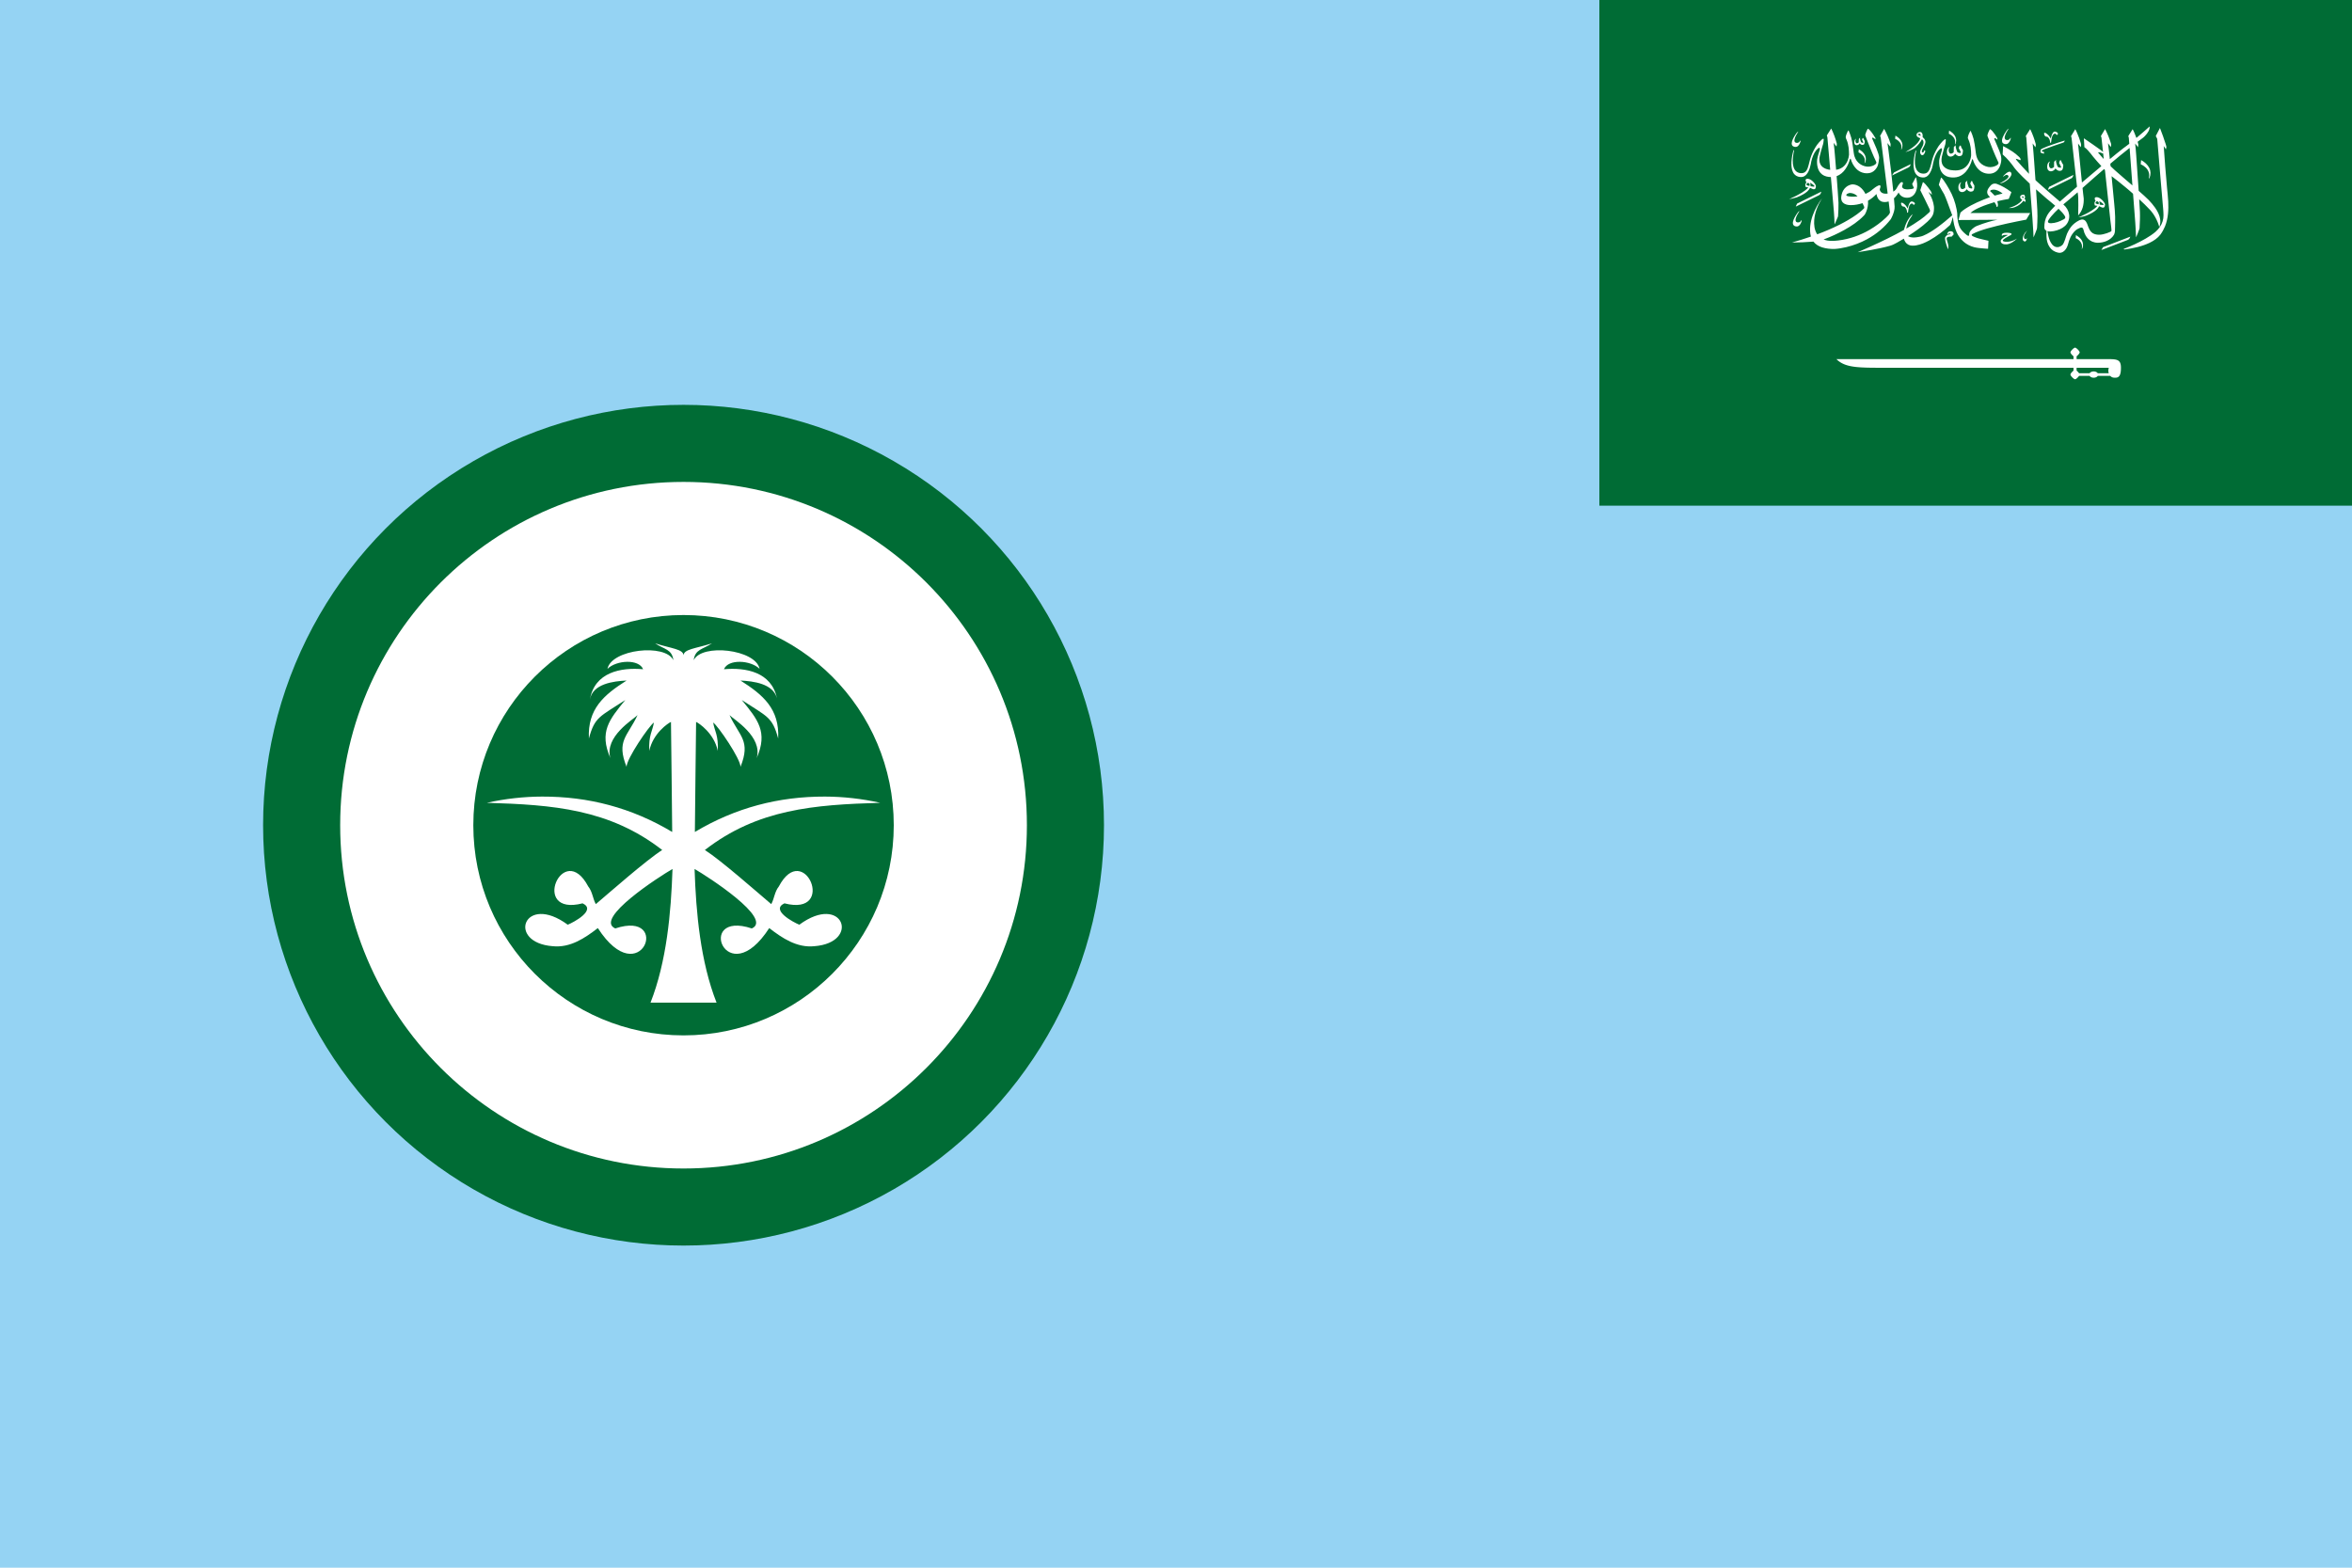 <svg width="900" height="600" viewBox="0 0 900 600" xmlns="http://www.w3.org/2000/svg"><path d="M0 0H900V600H0z" fill="#95d3f3"/><g transform="matrix(2.252,0,0,2.252,0,-7.3021484e-4)"><circle cx="116.145" cy="140.245" r="71.441" fill="#006c35"/><circle cx="116.145" cy="140.245" r="58.343" fill="#fff"/><circle cx="116.145" cy="140.245" r="35.72" fill="#006c35"/><path d="m111.322 109.34c1.546 1.044 2.858 0.964 3.096 2.865-1.364-2.89-10.53-1.855-11.2 1.466 1.547-1.503 5.342-1.703 6.058 0.067-3.75-0.336-8.232 0.477-9.049 5.157 0.476-2.675 3.957-3.129 6.236-3.237-3.838 2.437-6.642 4.81-6.4 9.853 0.992-3.707 1.867-3.703 6.184-6.541-2.717 3.321-4.484 5.415-2.53 9.875-1.074-3.647 3.927-6.603 4.614-7.308-1.726 3.668-3.635 4.331-1.868 8.789-0.017-1.347 3.814-6.962 4.644-7.531-0.21 1.416-0.921 2.122-0.781 4.815 0.612-2.977 3.212-4.725 3.684-4.919 0.083 5.174 0.138 13.423 0.208 18.701-6.894-4.12-14.236-6.035-22.102-6.013-3.107 9e-3 -6.249 0.356-9.392 1.057 11.238 0.33 20.831 1.063 29.797 8.022-2.709 1.723-8.759 7.065-11.282 9.198-0.515-0.932-0.563-2.095-1.28-2.992-4.268-8.076-9.997 5.178-0.967 2.858 2.414 1.125-1.492 3.218-2.523 3.632-7.449-5.474-10.469 3.057-2.53 3.654 2.948 0.298 5.443-1.378 7.643-3.081 7.292 11.265 12.684-3.155 2.962 0.06-3.693-1.621 7.556-8.862 9.726-10.106-0.243 7.457-0.998 15.747-3.736 22.72h5.611 5.611c-2.738-6.972-3.493-15.263-3.736-22.72 2.17 1.244 13.419 8.485 9.726 10.106-9.722-3.215-4.33 11.205 2.962-0.06 2.2 1.703 4.695 3.378 7.643 3.081 7.939-0.597 4.919-9.128-2.53-3.654-1.031-0.414-4.944-2.507-2.53-3.632 9.03 2.32 3.308-10.934-0.96-2.858-0.717 0.896-0.765 2.06-1.28 2.992-2.522-2.133-8.573-7.475-11.282-9.198 8.966-6.959 18.559-7.693 29.797-8.022-3.142-0.701-6.284-1.048-9.392-1.057-7.866-0.022-15.208 1.893-22.102 6.013 0.07-5.278 0.126-13.527 0.208-18.701 0.471 0.194 3.071 1.942 3.684 4.919 0.14-2.693-0.572-3.399-0.781-4.815 0.83 0.569 4.661 6.184 4.644 7.531 1.767-4.457-0.142-5.12-1.868-8.789 0.687 0.705 5.688 3.661 4.614 7.308 1.954-4.46 0.186-6.554-2.53-9.875 4.317 2.839 5.192 2.834 6.184 6.541 0.242-5.043-2.562-7.416-6.4-9.853 2.208 0.105 5.545 0.533 6.184 2.992-0.93-4.463-5.314-5.241-8.997-4.912 0.716-1.77 4.51-1.57 6.058-0.067-0.67-3.321-9.836-4.356-11.2-1.466 0.238-1.901 1.55-1.821 3.096-2.865-2.851 0.899-4.736 0.979-4.822 2.017-0.088-1.039-1.972-1.118-4.824-2.017z" fill="#fff"/></g><g transform="matrix(0.028,0,0,0.028,612,0)"><path d="M 0,0 H 10368 V 6912 H 0 Z" fill="#006c35"/><path d="m 6500.993,4752 c -17,0 -63,46.99 -63,63.99 0,13 23.007,39 42.007,54 v 39.015 H 3240 c 115,115 286,117.99 630,117.99 h 2610 v 39.015 c -20,16 -42.007,41 -42.007,54 0,17 46,63.99 63,63.99 14,0 39.012,-24.99 55.012,-45.99 h 144 a 60,40 0 0 0 110.993,0 h 171 c 21,24 48.992,24.997 65.993,24.997 49,0 80.01,-21.012 80.01,-136.012 0,-108 -48.005,-117.99 -166.005,-117.99 h -439.988 v -39.015 c 19,-15 41.985,-41 41.985,-54 0,-17 -46,-63.99 -63,-63.99 z m 21.015,274.995 h 439.988 c -8,30 -8,53.015 0,75.015 h -150.998 a 60,40 0 0 0 -110.993,0 h -144 c -8,-11 -22.997,-28 -33.998,-36 z" fill="#fff"/><path d="m 6891.792,3375.153 c 121.581,-46.565 242.747,-93.802 364.357,-140.271 -6.421,17.184 -14.841,36.835 -36.438,45.511 -112.109,42.779 -223.995,85.916 -336.067,128.673 -7.391,2.948 -14.722,6.159 -22.779,7.718 7.391,-11.767 14.358,-23.678 21.475,-35.518 1.517,-3.307 5.787,-4.626 9.453,-6.111 z m -378.599,-161.892 c 26.184,15.86 49.98,33.987 66.67,53.516 30.895,37.651 38.862,86.469 19.689,128.818 -1.667,3.475 -5.18,6.063 -8.179,8.845 5.937,-23.439 7.693,-48.267 -1.606,-71.297 -12.751,-33.456 -41.618,-61.546 -80.145,-77.988 0.657,-14.631 2.623,-29.392 3.574,-41.891 z m -1003.04,-20.372 c 16.296,-10.905 38.923,-11.959 59.309,-11.935 20.477,1.126 42.135,1.846 60.188,10.498 8.542,7.86 0.423,17.16 -8.329,22.096 -35.5,20.274 -74.606,37.867 -103.414,64.493 -7.815,6.878 -3.756,17.591 6.12,21.617 14.932,5.92 32.228,6.207 48.645,5.872 38.983,-1.677 76.42,-13.348 109.043,-29.981 9.086,-4.577 17.235,-10.281 26.625,-14.524 -20.113,19.292 -42.71,37.003 -67.638,52.389 -21.022,12.486 -44.709,23.319 -71.001,26.578 -20.687,1.391 -42.951,0.599 -60.824,-8.652 -19.901,-9.324 -29.229,-30.197 -21.87,-47.429 4.453,-9.682 12.691,-17.879 21.354,-25.427 22.354,-18.741 49.676,-33.073 76.939,-46.902 -18.476,-0.695 -37.196,-1.485 -55.552,0.287 -11.994,0.958 -20.052,8.077 -28.563,13.853 -2.574,-11.238 -2.635,-24.564 8.967,-32.833 z m -731.596,-28.207 c 16.206,-6.279 38.56,-5.369 51.342,5.56 10.693,10.017 11.844,23.798 11.057,36.332 -8.572,9.035 -18.446,17.352 -25.627,27.201 -15.023,2.205 -30.804,0.264 -45.496,3.762 -7.391,3.403 -17.053,5.464 -20.599,12.318 -4.635,8.845 -2.483,18.669 -0.515,27.824 7.632,31.971 21.749,63.39 21.022,96.318 -0.818,11.552 -1.786,23.535 -8.694,33.983 -1.606,-18.31 -9.753,-35.614 -15.659,-53.229 -11.148,-32.091 -19.991,-65.019 -21.295,-98.378 -1.454,-12.847 7.875,-23.894 17.296,-33.576 13.904,-15.386 38.831,-19.891 60.973,-23.223 -5.755,-4.195 -12.268,-9.035 -20.778,-8.101 -11.905,1.367 -19.961,9.251 -26.504,16.513 -1.181,-16.03 4.364,-34.964 23.476,-43.303 z m 1060.953,-6.207 c 1.061,-0.862 2.454,-1.198 4.18,-0.982 -6.3,5.704 -9.754,12.893 -14.601,19.365 -13.782,20.611 -29.715,42.493 -26.05,66.745 0.393,11.384 8.481,26.098 25.292,26.002 8.209,-3.235 10.33,-11.528 14.449,-17.495 -0.515,17.759 -3.817,39.328 -24.898,49.489 -17.508,-2.229 -30.652,-14.523 -31.349,-28.399 -3.574,-41.965 18.628,-83.351 52.977,-114.725 z M 2699.161,2922.05 c 10.026,-14.14 19.446,-29.55 36.985,-38.897 -21.293,34.007 -43.436,68.471 -52.736,106.023 -3.09,14.356 -4.635,30.941 7.088,43.282 9.117,7.74 23.747,9.155 36.228,6.758 18.932,-3.307 27.747,-18.982 35.561,-31.42 5.998,9.275 -0.212,19.293 -2.969,28.544 -7.845,19.581 -17.204,40.789 -38.862,53.516 -16.63,10.065 -40.468,6.039 -56.462,-2.828 -21.083,-13.037 -21.566,-36.692 -17.871,-55.84 8.329,-38.751 29.865,-74.725 53.037,-109.14 z m 1543.514,-151.704 c 6.178,-9.299 18.296,-20.323 33.168,-15.674 17.871,4.267 39.136,15.482 36.288,32.305 -4.785,5.728 -10.935,10.64 -16.356,15.985 -5.785,-8.676 -12.268,-19.771 -25.837,-21.617 -17.658,4.577 -28.231,18.597 -33.804,31.946 -11.723,29.167 -14.327,59.963 -17.599,90.277 -4.271,1.798 -8.542,3.571 -12.903,5.201 0.121,-27.896 -7.544,-57.518 -31.199,-79.135 -5.362,-7.167 -17.265,-3.571 -25.323,-7.022 -15.023,-4.265 -20.477,-17.232 -24.112,-28.327 -1.816,-7.502 -5.058,-16.513 1.272,-23.199 13.299,-3.02 23.717,6.207 33.198,12.031 24.414,18.358 41.286,41.987 55.099,66.05 5.814,-26.866 11.964,-54.426 28.109,-78.824 z m 2539.741,-73.626 c 18.478,-5.033 37.924,1.581 53.037,10.017 25.232,14.762 44.921,34.822 60.127,56.368 8.118,12.486 17.387,26.171 14.115,40.695 -1.938,9.778 -2.908,20.274 -10.299,28.616 -8.179,8.005 -23.535,7.189 -33.834,2.421 -11.753,-5.273 -22.959,-11.287 -35.258,-15.745 -16.63,35.757 -51.675,63.917 -89.662,86.254 -25.716,15.578 -53.916,28.375 -82.478,40.334 -17.63,7.526 -37.137,11.552 -56.037,16.44 -18.871,4.243 -38.075,9.826 -58.007,8.269 12.571,-0.575 22.506,-7.022 33.107,-11.624 55.249,-25.427 109.376,-52.774 158.536,-85.197 26.11,-17.879 52.797,-36.5 70.394,-60.322 -11.358,-1.942 -22.749,-3.619 -34.229,-4.842 -9.238,-21.258 -9.329,-47.261 10.601,-64.852 -9.935,-6.039 -11.087,-16.992 -12.751,-26.098 -1.419,-7.932 1.942,-17.997 12.634,-20.731 m 49.556,52.654 c 3.756,15.745 4.876,31.803 5.18,47.811 15.569,1.774 31.048,6.662 46.92,5.249 8.088,-0.934 7.784,-9.347 3.301,-13.35 -14.752,-16.08 -35.227,-28.183 -55.401,-39.711 m -52.736,25.692 c 7.966,11.672 26.02,14.643 40.772,18.382 3.029,-7.526 6.936,-15.41 5.451,-23.391 -5.332,-8.245 -12.571,-19.029 -25.959,-18.982 -11.571,4.698 -16.145,14.955 -20.264,23.99 z M 5757.308,2674.534 c 9.177,-9.395 24.718,-13.973 39.377,-14.332 10.178,-0.072 15.114,8.58 17.447,15.17 4.423,15.555 5.21,32.474 -4.362,46.974 4.967,2.852 9.965,5.752 15.054,8.58 -1.333,9.946 -2.272,19.964 -2.515,29.981 -10.117,-4.289 -17.901,-11.119 -26.564,-16.871 -26.959,36.788 -66.366,68.687 -115.464,86.711 -25.959,10.353 -55.674,14.883 -84.574,12.031 54.734,-15.482 107.895,-37.819 147.605,-72.092 13.661,-11.743 25.414,-24.734 35.349,-38.632 -7.693,-6.495 -16.903,-12.055 -22.899,-19.653 -4.783,-12.15 -8.297,-26.672 1.547,-37.865 m 15.023,11.983 c 3.969,8.891 11.571,16.226 19.477,23.126 3.331,-7.694 7.693,-16.057 2.817,-23.966 -7.481,-1.149 -14.993,-0.501 -22.294,0.84 z m -3069.995,96.298 c 109.835,-54.57 220.122,-108.635 330.165,-162.922 -3.151,18.957 -11.358,40.886 -34.44,50.377 -101.867,49.968 -203.978,99.65 -305.689,149.789 -2.635,1.102 -5.393,2.012 -8.27,2.708 6.484,-13.204 11.421,-26.888 18.235,-39.951 z M 5001.759,2494.552 c 8.451,-9.682 17.992,-18.957 28.684,-27.201 -7.875,14.14 -3.181,29.573 0.484,44.026 4.149,15.817 9.753,31.347 16.024,46.733 4.392,11.6 21.204,15.674 34.653,17.951 8.057,2.036 17.932,-2.708 14.811,-9.995 -7.422,-18.79 -16.903,-37.028 -27.747,-54.715 3.848,-11.863 8.209,-23.607 11.903,-35.494 5.089,0 10.239,0.049 15.419,0.096 4.453,21.976 17.689,41.916 29.867,61.664 0.03,21.355 -1.575,43.619 -11.148,63.869 -6.391,14.356 -27.776,18.813 -45.041,17.663 -22.929,-3.499 -38.135,-19.148 -51.586,-32.905 -6.695,18.046 -25.625,32.042 -48.04,37.699 -18.962,5.512 -40.83,-2.493 -51.008,-15.721 -11.148,-14.666 -13.268,-32.378 -12.751,-49.154 1,-23.99 6.877,-51.959 34.077,-66.362 1.908,0 5.725,0.021 7.635,0.021 -1.211,0.431 -3.696,1.27 -4.907,1.702 -16.539,23.942 -17.57,54.018 -2.878,78.679 4.271,7.788 15.084,13.398 26.02,11.576 13.63,-2.612 24.414,-10.282 33.713,-18.19 0.332,-23.991 0.21,-48.006 1.816,-71.947 z m -2167.007,-50.112 c 24.657,-4.219 47.102,7.981 64.638,20.228 23.474,18.142 43.042,39.759 55.431,63.893 3.756,7.285 5.421,15.242 4.028,23.08 -1.788,10.402 -2.817,21.809 -11.178,30.461 -9.813,7.165 -25.292,5.608 -35.711,0.096 -10.36,-5.416 -21.174,-10.282 -32.441,-14.404 -16.903,35.398 -51.433,63.39 -89.084,85.729 -29.563,17.687 -61.792,32.546 -95.112,45.321 -23.869,7.165 -48.283,13.325 -73.061,18.214 -9.874,2.132 -20.143,1.918 -30.26,1.702 5.937,-1.102 12.268,-1.461 17.689,-3.882 54.22,-24.229 107.103,-50.52 156.388,-80.67 33.289,-21.21 66.336,-43.665 89.958,-72.161 -11.48,-2.061 -23.02,-4.002 -34.743,-4.888 -9.238,-21.306 -9.511,-47.236 9.965,-65.116 -9.39,-6.495 -10.753,-17.184 -12.45,-26.339 -1.784,-8.871 3.941,-19.392 15.937,-21.261 m 46.041,53.037 c 4.362,15.889 4.785,32.211 5.603,48.387 16.417,1.461 32.955,7.622 49.494,4.409 7.663,-3.403 2.272,-11.191 -1.727,-15.17 -15.113,-14.691 -34.257,-26.411 -53.369,-37.627 m -40.316,6.83 c -5.393,6.327 -11.662,13.612 -10.814,21.593 9.541,9.49 25.655,13.444 40.225,15.531 1.424,-4.554 3.121,-9.011 4.24,-13.588 3.997,-9.3 -5.089,-17.639 -12.359,-24.11 -5.421,-5.201 -16.599,-5.369 -21.293,0.575 z m 1828.933,-78.202 c 16.085,10.616 25.868,25.884 36.742,39.807 27.836,38.753 51.555,79.253 74.517,119.923 50.373,87.305 83.508,180.513 101.748,275.297 5.15,29.383 10.421,58.933 9.36,88.694 3.06,59.075 11.934,119.473 43.102,173.85 22.931,36.94 61.934,69.721 92.476,93.685 14.554,7.956 20.715,6.08 24.552,2.83 2.373,-2.01 1.437,-27.922 6.283,-40.096 6.905,-19.987 22.719,-37.003 39.528,-52.51 18.811,-16.296 40.104,-31.251 65.244,-41.101 50.342,-20.204 102.533,-37.386 155.24,-53.301 39.68,-11.648 80.027,-21.977 121.285,-29.477 -177.072,0.982 -354.152,2.132 -531.232,3.738 8.845,-34.031 17.841,-68.04 26.959,-102.021 18.78,-19.508 42.406,-35.542 65.73,-51.479 101.533,-66.29 218.752,-115.347 337.467,-159.279 -13.904,-17.232 -33.228,-33.289 -36.288,-54.451 -7.179,-29.718 8.421,-59.099 28.049,-83.835 11.632,-14.044 22.506,-29.383 40.407,-39.042 17.962,-9.85 42.266,-10.503 61.913,-3.499 65.826,23.383 133.726,64.553 183.923,101.523 5.028,4.027 11.48,7.502 14.631,12.751 -11.814,30.269 -24.293,60.418 -35.742,90.809 -52.34,9.251 -104.955,18.094 -155.966,31.396 5.18,25.572 14.418,53.468 0.545,78.25 -4.846,-0.527 -11.419,-1.198 -12.237,-5.896 -1.968,-21.497 -15.054,-41.054 -28.502,-59.364 -65.094,20.276 -130.038,41.246 -191.403,67.92 -49.465,21.737 -99.623,45.319 -136.274,80.096 272.244,0.072 544.525,0.072 816.784,0 -17.447,30.341 -36.106,60.274 -53.886,90.492 -178.257,34.368 -356.181,71.103 -529.106,119.95 -72.575,21.042 -145.094,44.194 -209.458,78.513 -6.664,4.027 -10.512,11.456 -5.664,17.495 9.996,12.151 28.231,17.16 43.528,24.086 33.259,14.57 70.122,22.503 106.347,31.013 25.959,6.063 51.918,12.103 77.842,18.238 -2.151,36.355 -2.513,72.811 -5.301,109.119 -21.235,0 -42.892,-2.972 -64.246,-4.457 -41.831,-3.93 -84.3,-6.567 -124.647,-16.729 -54.947,-13.757 -104.444,-39.879 -143.213,-73.481 -42.558,-36.236 -73.332,-80.213 -95.386,-126.302 -30.108,-63.869 -46.89,-142.103 -52.706,-209.951 -2.665,-0.287 -3.307,13.219 -5.881,13.003 -7.541,29.91 -16.412,56.458 -29.042,85.314 -2.393,6.854 -8.754,12.079 -14.358,17.399 -40.529,37.244 -83.752,72.645 -128.942,106.313 -46.254,34.103 -94.476,66.746 -146.575,95.171 -54.795,29.742 -114.071,56.488 -179.62,67.728 -35.227,5.776 -75.272,6.878 -106.14,-9.993 -34.469,-18.645 -51.281,-51.047 -60.367,-82.107 -31.41,18.861 -63.066,37.458 -95.416,55.314 -29.199,15.506 -58.278,31.899 -91.721,41.246 -83.604,24.565 -170.592,40.671 -257.136,57.279 -62.065,11.121 -124.158,22.264 -186.648,31.779 57.885,-26.002 116.678,-50.832 174.317,-77.193 156.388,-70.792 310.443,-145.186 457.5,-227.632 20.052,-75.997 52.431,-152.451 115.16,-213.442 0.788,-0.168 2.394,-0.527 3.181,-0.695 -4.998,8.412 -7.391,17.639 -12.541,26.002 -37.803,52.389 -64.669,110.294 -74.184,170.276 66.941,-38.514 132.275,-78.893 193.765,-122.805 37.984,-26.938 73.666,-55.889 106.258,-86.946 8.965,-8.796 21.143,-16.344 24.535,-27.896 1.484,-7.518 0.646,-12.155 -4.752,-27.738 -38.012,-83.13 -91.965,-186.851 -127.794,-259.945 12.268,-36.931 23.626,-74.055 36.015,-110.965 16.508,8.604 27.261,22.12 39.014,34.343 23.99,27.872 46.555,56.536 66.819,86.227 11.328,16.321 13.479,35.277 17.63,53.301 -16.265,-11.576 -27.595,-27.273 -45.648,-37.171 0.788,2.636 1.877,5.201 3.301,7.716 28.563,44.601 48.101,92.655 60.763,141.592 7.814,29.07 11.206,58.885 9.028,88.605 -1.636,32.211 -7.179,65.212 -25.868,94.279 -16.599,25.812 -38.923,48.938 -62.247,71.131 -79.057,73.405 -171.718,136.677 -265.823,197.599 0.121,3.547 5.21,4.506 8.24,6.447 33.682,16.633 75.82,14.955 113.434,9.778 28.352,-5.201 57.551,-9.155 83.508,-20.132 68.124,-28.209 127.52,-67.537 184.863,-107.606 75.183,-54.139 145.998,-112.015 213.546,-172.073 -22.567,-63.366 -46.011,-126.517 -69.879,-189.575 -12.964,-32.929 -25.019,-66.146 -40.529,-98.378 -25.716,-42.515 -50.433,-85.536 -72.848,-129.178 9.052,-33.339 20.441,-66.316 30.104,-99.581 m 685.191,171.479 c -8.24,2.587 -15.145,9.778 -11.692,16.992 1.272,5.464 8.815,7.357 12.782,11.408 16.508,15.17 32.137,30.964 46.497,47.477 35.833,-10.306 72.212,-19.244 108.376,-28.712 -26.927,-20.347 -56.824,-39.711 -92.75,-48.914 -20.447,-5.487 -43.317,-4.816 -63.217,1.75 z m 792.716,-43.809 c 110.346,-54.067 220.093,-108.877 330.587,-162.728 -3.121,16.801 -9.208,35.206 -26.656,46.278 -106.984,52.796 -214.575,104.875 -321.53,157.766 4.574,-14.091 11.783,-27.536 17.599,-41.316 z m -556.73,-203.806 c 10.208,-4.674 25.171,-4.337 32.076,4.195 9.511,11.36 12.055,26.218 6.907,39.256 -9.724,25.86 -31.199,47.836 -54.612,66.962 -28.471,22 -62.548,42.276 -102.837,47.236 6.755,-6.614 16.63,-10.282 25.323,-15.027 24.958,-13.301 48.979,-27.969 69.94,-45.104 10.996,-10.065 22.899,-20.946 24.869,-34.726 0.757,-11.552 -12.48,-21.425 -25.989,-23.343 -19.689,2.756 -31.957,16.224 -46.436,25.692 -3.453,-8.364 5.785,-14.236 11.237,-20.371 17.355,-16.681 34.832,-34.582 59.52,-44.769 z m -1437.241,-55.983 c 33.743,-16.464 66.82,-33.865 100.985,-49.778 -3.362,16.992 -10.33,36.668 -31.199,45.128 -74.635,36.141 -148.449,73.357 -223.358,109.119 8.36,-13.541 16.599,-27.225 25.807,-40.406 42.225,-21.763 85.241,-42.661 127.765,-64.062 z m 3250.4,-105.857 c 49.192,26.195 89.751,63.583 111.709,107.371 21.627,42.444 21.447,90.616 4.03,133.968 -2.363,5.009 -7.422,8.772 -11.662,12.798 7.574,-29.43 10.178,-60.322 -0.362,-89.51 -14.902,-46.254 -57.521,-84.672 -109.346,-107.917 2.572,-18.861 3.149,-37.843 5.632,-56.704 z m -1185.37,19.006 c 8.45,-8.173 16.69,-16.489 25.959,-24.086 -8.815,16.296 -2.09,34.007 2.09,50.52 4.755,15.122 9.329,30.389 16.539,44.912 8.997,9.323 24.778,14.067 39.316,13.709 6.755,-0.021 9.965,-6.279 7.632,-10.761 -7.118,-18.214 -16.356,-35.901 -26.868,-53.037 2.029,-12.582 7.936,-24.685 12.085,-36.955 5.028,0.359 10.147,0.695 15.297,1.102 3.362,22.312 18.114,42.084 29.685,62.119 -0.483,16.13 -1.908,32.354 -5.846,48.219 -2.969,11.049 -8.149,23.846 -22.263,28.831 -12.025,3.692 -26.111,5.752 -38.257,1.294 -17.84,-6.255 -30.503,-18.573 -41.469,-30.892 -6.936,17.422 -24.566,31.227 -46.193,37.34 -17.78,6.471 -39.407,-0.311 -50.676,-12.151 -12.933,-13.973 -15.206,-31.971 -15.419,-48.77 0.727,-16.13 2.333,-32.738 11.115,-47.549 5.694,-9.946 14.509,-19.723 28.049,-23.439 -18.053,23.607 -20.052,53.876 -6.725,79.232 3.848,7.189 11.753,14.14 22.294,14.38 16.024,-0.647 28.474,-9.778 39.074,-18.43 -0.243,-20.587 0.909,-41.126 0.94,-61.713 0.763,-4.646 -1.025,-10.232 3.641,-13.874 z M 3545.363,2040.04 c 40.256,20.635 72.303,52.031 87.625,88.148 12.45,29.191 11.571,61.306 0.484,90.664 -1.484,4.77 -6.029,8.339 -10.087,11.839 8.179,-27.704 7.3,-57.734 -7.361,-84.022 -14.932,-27.153 -42.315,-49.537 -74.754,-64.013 1.758,-14.186 2.637,-28.422 4.091,-42.61 z m 1299.197,-30.82 c 9.117,-8.938 17.265,-19.22 29.381,-25.739 -7.997,9.61 -4.635,21.473 -2.726,32.067 4.483,19.772 11.148,39.232 19.023,58.334 2.485,7.981 12.873,11.384 21.445,14.452 7.754,2.301 17.083,4.433 24.958,1.367 4.967,-3.451 2.635,-9.347 0.879,-13.612 -7.574,-16.729 -15.327,-33.504 -25.989,-49.179 l 12.237,-36.476 c 5.332,0.335 10.661,0.623 16.084,0.886 2.454,22.457 18.053,42.06 29.29,62.216 -0.392,17.184 -1.968,34.51 -6.664,51.335 -2.665,9.923 -8.451,20.395 -20.295,25.381 -13.6,4.267 -29.806,6.255 -43.102,0.335 -15.419,-6.998 -27.747,-17.663 -37.408,-29.311 -7.754,17.855 -26.382,31.995 -49.009,37.819 -15.568,4.626 -34.077,-0.311 -44.709,-10.065 -13.539,-11.119 -17.174,-27.225 -18.476,-42.06 -1.061,-19.078 0.879,-38.753 10.299,-56.512 5.393,-10.306 15.023,-19.388 27.778,-24.397 -12.511,19.653 -18.932,42.515 -11.934,64.228 3.09,11.384 8.24,25.908 24.261,29.477 17.295,1.75 31.048,-8.652 42.195,-17.663 2.086,-24.254 0.784,-48.653 2.481,-72.88 z m 1339.411,-30.724 c 58.248,-19.94 116.493,-40.072 176.08,-57.327 -1.819,10.712 -6.725,22.936 -19.902,28.041 -84.596,28.568 -169.533,56.656 -252.345,88.383 -16.448,7.189 -33.35,14.57 -46.163,25.643 9.147,7.981 22.838,10.977 35.197,14.57 -0.152,7.74 -0.121,15.482 -0.121,23.246 -17.508,-3.355 -35.045,-8.412 -48.617,-18.07 0.788,-11.001 0.545,-22.072 2.454,-33.001 1.968,-9.923 14.78,-14.595 24.049,-19.987 41.047,-20.227 85.485,-35.637 129.372,-51.502 z m -2621.204,-96.484 2.394,1.894 c -5.271,5.297 -2.574,12.294 -1.727,18.382 2.878,13.109 6.997,26.098 12.691,38.632 1.877,5.608 9.238,8.292 15.508,10.161 5.482,0.91 14.358,3.044 16.63,-2.756 -3.756,-13.588 -12.782,-25.715 -18.357,-38.753 2.635,-7.526 3.878,-15.602 8.389,-22.575 3.029,0.048 6.12,0.144 9.208,0.311 3.029,14.619 12.632,27.489 19.537,40.982 -0.393,13.877 -0.94,28.279 -7.543,41.318 -4.119,8.82 -17.235,11.168 -27.775,11.049 -15.419,-1.726 -25.535,-12.031 -34.652,-20.994 -5.877,13.085 -20.901,23.319 -38.409,25.117 -14.722,0.599 -27.2,-8.796 -31.078,-19.508 -5.119,-14.163 -4.544,-29.383 -0.393,-43.643 3.242,-9.971 9.572,-20.755 22.597,-24.589 -10.269,13.733 -12.812,30.628 -7.057,45.942 2.242,6.327 6.391,14.259 15.842,15.17 10.479,0.144 18.266,-6.183 25.746,-11.097 1.938,-15.674 -0.395,-31.492 2.059,-47.14 3.789,-6.734 11.363,-11.719 16.39,-17.901 z m 482.702,-27.01 c 6.421,1.367 11.057,5.511 16.357,8.46 32.108,20.922 58.853,48.124 71.606,79.737 11.934,28.616 11.206,60.035 0.576,88.819 -1.454,4.985 -5.451,9.011 -8.967,13.181 -0.273,-0.527 -0.818,-1.605 -1.12,-2.133 7.754,-26.601 6.604,-55.241 -6.936,-80.552 -14.631,-27.728 -42.043,-50.688 -75.117,-65.14 0.849,-14.138 2.242,-28.277 3.605,-42.37 z m 291.299,-24.684 c 8.149,-15.698 29.502,-28.878 51.766,-25.86 11.118,1.894 18.902,9.634 22.868,17.663 7.784,16.536 8.937,34.559 6.209,51.959 13.661,12.941 28.502,26.051 34.227,42.827 10.601,22.072 1.12,45.631 -7.906,66.938 -11.54,28.185 -33.471,53.78 -37.56,83.739 -1.424,7.406 2.181,15.482 11.753,18.046 15.388,-3.595 17.78,-18.07 20.93,-28.616 4.816,-0.91 12.359,-1.319 14.024,3.499 2.635,13.325 -4.755,26.146 -10.723,38.298 -5.391,9.227 -12.873,20.132 -26.716,22.192 -11.057,1.605 -19.507,-6.063 -23.93,-13.085 -12.602,-20.228 -8.633,-44.218 1.908,-64.42 16.417,-32.187 38.105,-64.589 36.106,-100.3 0.059,-15.17 -7.997,-29.646 -20.869,-40.695 -19.234,41.101 -50.342,78.154 -86.174,111.324 -18.537,18.214 -45.162,29.335 -70.576,40.43 -22.747,9.323 -45.828,18.503 -70.062,25.236 46.646,-26.554 91.387,-55.578 130.097,-89.296 31.926,-28.352 61.307,-60.322 73.152,-97.708 l -0.788,-2.108 c -17.265,-8.82 -38.014,-16.609 -47.01,-32.187 -3.815,-8.868 -3.329,-18.837 -0.725,-27.872 m 17.295,4.505 c -4.453,2.277 -1.393,6.638 2.242,8.125 10.875,5.009 22.051,9.658 33.35,14.067 -0.273,-9.011 1.788,-20.204 -8.179,-26.626 -8.633,-5.705 -20.447,-0.767 -27.413,4.433 z m 1844.041,-20.06 c 5.816,-8.029 14.811,-17.927 28.14,-16.536 14.145,2.517 27.988,8.532 36.681,17.927 4.423,5.872 8.088,14.835 0.243,20.012 -4.119,3.187 -7.057,8.58 -12.146,10.185 -7.118,-7.357 -12.632,-20.491 -27.02,-20.108 -18.023,5.249 -27.988,19.699 -33.381,33.432 -11.176,28.327 -13.448,58.189 -16.961,87.526 -3.574,2.924 -8.389,4.553 -12.691,6.638 0,-29.742 -8.724,-61.593 -35.651,-83.566 -12.964,-1.271 -28.383,-2.493 -35.651,-12.438 -8.845,-12.679 -15.206,-28.327 -9.086,-42.611 13.722,-2.133 24.839,6.015 34.168,12.775 24.657,17.903 40.587,41.605 54.978,65.164 6.083,-26.749 12.201,-54.118 28.377,-78.396 z m -3507.455,9.658 c 7.513,-10.498 15.811,-21.306 28.837,-28.041 -20.778,35.47 -44.952,70.703 -52.674,109.838 -2.424,12.798 -2.515,27.465 7.845,38.226 9.694,9.658 27.322,9.826 41.043,6.447 15.358,-4.864 22.506,-17.903 29.685,-28.76 3.212,0.072 3.878,3.068 5.421,4.864 -8.088,25.14 -15.902,52.413 -39.862,71.47 -22.263,18.621 -66.184,9.035 -77.117,-14.091 -7.936,-16.633 -5.301,-35.039 -0.636,-52.006 11.452,-38.2 33.139,-73.937 57.462,-107.944 z m 2089.099,-39.855 c 39.923,21.593 72.666,52.75 87.929,89.372 7.574,19.22 10.36,39.711 7.422,59.747 -2.181,14.595 -5.119,29.742 -15.449,42.3 -1.454,-3.834 -0.484,-7.764 0.423,-11.576 6.875,-28.974 1.029,-60.035 -17.962,-85.536 -15.659,-21.258 -38.831,-39.088 -66.092,-50.856 0.516,-14.523 2.303,-28.974 3.726,-43.449 z m 557.13,-19.508 c 15.751,6.471 26.05,18.286 36.197,29.359 24.748,28.664 45.767,60.852 64.638,92.13 1.843,4.129 1.937,9.255 3.242,23.006 -11.389,-9.803 -24.718,-19.269 -41.649,-22.145 -2.999,5.249 -2.969,10.904 -0.423,16.272 21.99,53.371 46.859,106.002 68.154,159.563 13.57,34.919 25.474,70.792 25.928,107.557 0.94,34.127 -6.421,68.207 -19.142,100.749 -12.782,30.58 -32.38,60.897 -65.064,81.077 -26.899,17.28 -62.792,24.445 -97.016,21.905 -41.77,-2.469 -81.33,-18.407 -110.317,-42.084 -15.48,-11.672 -28.049,-25.451 -39.832,-39.496 l 4.514,-0.84 c -1.241,0.12 -3.696,0.359 -4.937,0.479 -26.171,-34.894 -45.587,-72.977 -56.794,-112.596 1,-5.129 -11.358,-4.698 -10.117,0.407 -15.963,57.783 -41.438,114.773 -83.604,164 -24.626,28.279 -56.49,53.516 -96.023,68.447 -43.072,16.081 -93.809,17.136 -139.155,6.83 -45.557,-10.402 -81.664,-38.873 -101.23,-72.424 -28.352,-48.076 -32.684,-102.504 -29.563,-154.773 6.089,-42.228 19.416,-83.524 32.441,-124.671 4.392,-12.654 8.3,-26.267 2.635,-39.112 -1.817,-0.744 -5.421,-2.229 -7.209,-2.972 -6.089,3.139 -12.359,6.231 -17.113,10.64 -33.38,29.143 -52.34,66.386 -67.486,103.32 -11.449,29.742 -20.386,60.107 -26.382,90.858 -7.966,48.604 -20.173,97.784 -48.435,141.827 -15.327,23.415 -38.348,47.74 -73.03,53.109 -32.137,3.403 -66.488,-4.577 -90.025,-22.505 -28.837,-21.33 -41.467,-52.342 -49.07,-82.156 -12.116,-53.516 -8.36,-108.373 -0.757,-162.106 5.089,-33.121 12.359,-66.002 21.415,-98.572 2.969,-0.216 5.968,-0.383 9.025,-0.527 -11.994,54.907 -20.264,110.654 -18.175,166.468 1.877,31.803 6.604,64.204 22.929,93.636 11.087,20.156 29.896,38.921 56.037,47.597 24.687,7.956 55.158,9.394 78.272,-2.469 23.899,-12.414 35.106,-34.582 43.981,-55.121 17.478,-45.463 25.201,-92.745 38.923,-138.93 14.388,-46.878 35.075,-92.482 60.459,-136.345 14.54,-25.572 30.564,-50.712 51.13,-73.626 18.266,-20.394 35.045,-42.779 60.973,-57.758 1.938,0.072 5.755,0.241 7.693,0.311 4.755,15.362 -0.849,31.275 -1.697,46.83 -1.606,25.692 -13.418,49.826 -20.204,74.725 -8.42,28.472 -15.629,57.184 -22.838,85.868 -11.148,41.078 -19.084,84.409 -5.059,125.729 10.601,32.402 38.862,60.993 77.028,75.755 24.809,10.329 52.645,15.578 80.575,16.368 39.255,3.14 80.301,-0.599 115.404,-15.555 42.315,-17.447 72.273,-49.083 91.691,-82.874 18.993,-33.768 29.836,-70.343 32.985,-107.177 0.423,-73.17 -5.998,-147.75 -37.621,-217.133 -4.028,-9.586 -9.299,-19.532 -6.997,-29.814 4.998,-28.208 16.903,-55.361 30.865,-81.506 0.879,-2.996 5.421,-3.211 8.149,-4.746 14.932,35.301 29.442,70.841 38.5,107.44 11.419,47.573 17.992,95.765 24.748,143.845 5.362,34.319 6.936,69.168 17.81,102.816 9.025,27.92 23.081,55.241 45.162,78.368 26.838,29.502 67.123,51.407 111.924,59.771 38.348,7.047 79.301,-2.012 111.561,-18.957 16.962,-9.155 34.561,-24.589 28.927,-42.06 -53.704,-111.78 -97.867,-226.236 -141.754,-340.58 -2.908,-9.442 -8.45,-18.478 -9.359,-28.184 5.696,-30.242 19.084,-59.24 34.168,-87.257 z m -1500.561,93.947 c 18.357,-32.786 36.681,-65.594 55.431,-98.24 36.258,66.002 65.76,134.306 87.87,204.117 2.604,14.116 -2.665,28.303 -2.029,42.491 -12.66,-17.783 -27.2,-34.679 -40.468,-52.174 3.422,32.019 9.633,63.869 13.387,95.89 25.383,189.112 47.707,378.493 66.759,568.088 21.84,-12.51 38.5,-30.461 47.859,-50.425 12.207,-22.48 25.383,-44.839 43.224,-64.923 6.695,-7.213 15.538,-16.464 28.504,-14.236 7.331,0.335 10.814,6.567 11.54,11.624 3.242,17.807 -13.782,33.169 -10.875,50.832 0.788,14.5 15.114,26.938 32.137,31.324 29.442,8.412 61.429,4.65 91.624,1.27 13.63,-2.373 30.653,-4.409 37.287,-15.602 -7.088,-17.975 -14.963,-35.757 -23.899,-53.205 12.751,-25.715 27.322,-50.88 40.62,-76.453 3.422,-6.039 5.725,-12.702 11.358,-17.783 9.663,29.239 12.086,59.58 15.994,89.538 4.028,48.435 -5.785,98.717 -36.319,141.329 -16.448,21.809 -41.013,41.629 -73.061,47.932 -27.927,5.297 -58.612,2.876 -83.937,-8.149 -29.32,-13.205 -49.433,-36.404 -59.884,-61.401 -15.872,28.855 -36.742,56.129 -63.306,79.591 3.09,37.434 6.543,74.843 8.906,112.306 1.756,41.773 -11.783,82.709 -27.443,122.252 -7.602,16.992 -15.084,34.079 -24.475,50.52 -83.478,107.944 -193.824,203.565 -326.225,274.958 -86.662,47.093 -182.53,83.614 -283.183,107.606 -52.614,12.079 -106.406,21.93 -161.143,25.093 -56.492,0.624 -113.827,-5.153 -166.63,-21.545 -49.554,-15.29 -92.839,-43.138 -120.618,-79.135 -97.594,7.981 -195.765,12.366 -293.906,12.558 87.536,-24.828 174.199,-51.646 259.402,-81.174 -48.047,-194.917 66.326,-408.249 150.906,-521.957 -58.751,96.134 -96.741,193.708 -105.38,292.791 -4.816,67.056 1.272,137.465 40.77,198.152 105.014,-38.849 207.244,-82.515 305.267,-131.5 83.115,-42.132 163.416,-88.1 236.385,-140.797 34.592,-25.309 68.213,-51.718 96.623,-81.534 8.389,-7.813 4.301,-18.957 1.575,-27.848 -6.33,-14.931 -13.509,-29.622 -20.809,-44.241 -49.676,15.913 -102.592,26.818 -156.477,26.626 -29.381,0.671 -59.611,-3.762 -84.937,-16.009 -21.718,-10.593 -37.832,-27.992 -44.374,-47.501 -9.056,-25.596 -5.119,-52.606 0.304,-78.416 8.602,-37.362 25.989,-74.725 59.035,-103.002 23.202,-19.747 53.916,-34.943 87.966,-38.921 38.5,0.144 74.754,15.003 102.23,35.637 34.984,26.243 58.853,60.274 77.213,95.192 34.257,-15.793 67.184,-34.486 92.691,-58.764 25.019,-20.587 50.767,-41.605 82.723,-55.433 7.966,-3.619 21.718,-7.622 27.018,0.838 5.785,12.558 0.273,26.363 -3.604,38.849 -10.299,18.214 2.151,38.922 17.538,52.844 21.415,19.124 56.611,20.97 86.448,16.681 -31.261,-254.16 -63.035,-508.292 -94.32,-762.459 -0.636,-8.527 -5.3,-16.316 -9.299,-24.106 M 3410.613,2639.43 c -15.327,5.225 -34.501,12.966 -36.773,27.561 3.605,11.097 20.082,14.524 32.471,16.896 39.832,6.111 81.234,5.992 121.04,-0.192 -0.727,-1.126 -2.242,-3.355 -2.999,-4.481 -20.748,-18.597 -47.193,-34.606 -78.635,-39.304 -11.54,-1.367 -23.808,-3.978 -35.106,-0.479 m 260.832,103.818 c 4.119,51.79 -5.059,104.156 -25.686,153.356 -7.966,17.088 -14.601,35.181 -29.624,49.417 -73.879,78.126 -169.052,141.951 -269.341,197.98 -89.358,49.251 -183.708,92.938 -282.331,129.44 16.842,6.495 34.53,11.719 52.918,14.811 49.252,8.652 100.111,4.002 149.449,-1.629 154.477,-18.31 299.934,-71.656 425.211,-144.564 83.056,-48.339 158.721,-104.633 224.751,-167.304 22.081,-22.145 49.253,-43.785 54.643,-72.928 -5.271,-49.441 -12.237,-98.765 -18.053,-148.179 -34.348,10.905 -76.872,13.468 -108.043,-4.746 -37.833,-22.599 -52.221,-61.161 -58.187,-96.775 -32.625,34.68 -71.003,66.123 -115.708,91.121 z M 5562.587,1788.636 c 8.572,-11.264 16.751,-23.702 31.38,-30.796 -21.265,33.697 -42.953,67.967 -52.523,105.165 -3.726,16.081 -4.998,35.66 11.692,47.715 9.692,3.738 20.869,5.968 31.441,3.02 19.325,-3.427 28.352,-19.34 35.894,-32.233 2.09,5.177 3.483,10.544 1.241,15.865 -6.877,22.384 -16.024,45.824 -36.712,62.767 -23.294,19.747 -70.274,8.388 -79.146,-16.919 -7.784,-22.959 -0.666,-47.022 7.875,-69.216 12.422,-29.719 29.626,-58.071 48.86,-85.37 z m -2454.426,63.102 c 20.657,-31.683 40.498,-63.677 60.642,-95.551 32.714,67.607 58.612,137.299 76.576,208.285 1.181,12.917 -3.271,25.788 -4.724,38.632 -14.78,-15.817 -23.656,-34.871 -38.71,-50.664 8.209,53.325 11.148,107.08 16.508,160.62 5.968,69.237 11.601,138.502 17.204,207.76 44.861,-5.944 85.174,-26.914 112.257,-55.529 40.739,-42.851 58.823,-96.775 63.942,-149.547 -0.334,-67.799 -4.907,-136.774 -31.835,-201.671 -4.755,-13.278 -13.509,-26.122 -13.329,-40.192 3.212,-26.147 14.267,-51.215 25.959,-75.638 2.969,-5.704 4.907,-12.965 13.63,-14.666 13.299,32.522 27.048,65.019 35.894,98.523 13.722,52.485 20.356,105.926 27.988,159.134 5.089,32.211 6.604,64.948 16.903,96.512 13.357,42.444 40.438,83.808 85.026,110.792 33.531,20.132 76.361,33.913 119.011,28.567 30.078,-4.289 60.52,-13.757 81.575,-31.922 9.511,-8.053 16.054,-19.844 11.994,-30.868 -43.072,-87.74 -78.242,-177.734 -113.797,-267.507 -12.146,-31.227 -24.081,-62.526 -35.985,-93.802 -3.392,-7.933 1.031,-16.106 2.665,-23.942 7.483,-23.918 17.174,-47.621 30.564,-69.859 14.57,5.536 24.021,16.488 33.531,26.387 28.684,32.69 51.553,68.303 72.574,104.371 -1,4.601 -1.968,9.227 -2.756,13.877 -10.661,-10.474 -24.353,-19.868 -41.497,-22.528 -2.726,5.129 -2.604,10.736 -0.243,15.938 19.084,45.655 39.437,90.975 58.853,136.532 16.508,40.622 36.35,99.678 35.227,124.913 -3.47,35.441 -9.754,82.432 -23.299,115.465 -14.902,29.359 -40.856,64.422 -76.206,80.552 -30.321,14.428 -67.759,16.656 -101.926,11.336 -44.982,-7.117 -83.567,-30.125 -111.198,-58.454 -38.831,-39.927 -62.67,-87.906 -76.783,-136.698 -2.12,0.048 -6.361,0.192 -8.481,0.264 -13.207,49.083 -33.289,97.424 -64.307,141.35 -27.806,39.28 -66.245,76.405 -119.255,95.143 9.268,121.533 18.962,243.039 25.594,364.689 0.97,59.987 -2.09,119.95 -5.846,179.863 -0.059,8.149 -4.362,15.697 -7.572,23.319 -10.39,26.002 -21.384,51.862 -33.076,77.552 -1.847,4.289 -4.24,8.484 -7.663,12.175 -1.515,-114.531 -13.782,-228.779 -23.565,-343 -8.876,-100.583 -17.75,-201.173 -26.382,-301.756 -42.437,-0.743 -86.144,-10.568 -117.463,-34.151 -36.499,-26.578 -55.129,-64.899 -64.033,-102.719 -7.875,-33.504 -9.542,-67.848 -6.239,-101.758 7.27,-44.288 21.597,-87.595 35.258,-130.878 1.877,-7.74 3.242,-15.865 1.031,-23.656 -0.848,-2.828 -1.667,-6.183 -5.816,-6.974 -6.361,-0.647 -11.087,3.116 -15.388,6.159 -23.808,18.214 -39.377,41.773 -52.977,65.355 -25.777,48.723 -40.952,100.659 -49.222,152.976 -6.846,34.488 -16.842,68.829 -33.198,101.35 -12.994,24.158 -29.199,49.034 -57.369,64.18 -24.051,13.109 -55.856,11.504 -82.175,3.978 -33.319,-9.778 -57.036,-33.408 -69.637,-59.005 -21.9,-44.002 -23.325,-92.171 -21.99,-138.834 3.12,-54.69 12.933,-109.092 28.049,-162.487 2.847,-0.479 5.725,-0.934 8.572,-1.367 -12.237,61.257 -22.203,123.379 -16.417,185.476 2.817,26.914 8.876,54.091 23.416,78.727 12.359,21.042 34.047,39.951 62.761,46.83 24.414,5.944 53.341,5.464 74.117,-7.526 22.597,-14.308 33.289,-36.668 41.558,-57.901 19.446,-53.804 26.747,-109.859 46.889,-163.516 19.537,-52.606 46.102,-103.631 78.968,-151.898 19.054,-25.02 39.65,-49.489 63.579,-71.781 7.088,-5.848 14.206,-14.163 25.474,-14.259 6.178,3.139 3.969,10.017 4.119,14.931 -3.151,24.206 -3.453,48.962 -12.602,72.375 -16.721,48.052 -27.988,97.162 -40.256,146.002 -8.511,38.034 -10.783,78.658 7.602,115.133 13.539,27.824 41.709,50.401 75.695,62.959 18.476,6.902 38.439,11.121 58.643,13.42 -11.148,-135.696 -23.808,-271.316 -35.349,-407.011 -2.637,-21.113 -0.879,-42.898 -11.269,-62.885 z m 4499.608,0.527 c 18.205,-34.175 35.045,-68.757 53.462,-102.864 28.231,73.599 55.794,147.419 78.812,222.137 3.453,12.869 7.966,25.643 9.663,38.753 -2.394,10.378 -6.391,20.563 -6.725,31.227 -10.056,-15.338 -20.173,-30.628 -30.381,-45.871 12.842,191.178 28.35,382.26 45.676,573.244 5.362,61.424 13.207,122.729 16.054,184.273 5.21,114.006 0.182,230.48 -43.587,340.076 -16.448,39.615 -37.378,78.223 -63.973,114.269 -35.742,46.59 -88.81,83.331 -147.183,111.559 -103.955,49.489 -222.936,75.23 -341.733,91.121 -6.725,1.942 -9.45,-4.243 -13.268,-7.047 105.984,-40.383 207.88,-87.837 302.993,-142.67 47.556,-28.184 94.113,-57.877 134.126,-92.772 45.859,-40.861 80.449,-90.063 96.171,-143.458 17.235,-53.684 11.298,-109.548 7.513,-164.194 -9.935,-125.964 -22.233,-251.81 -32.714,-377.753 -16.143,-194.074 -32.411,-388.176 -48.587,-582.251 -3.422,-13.637 -14.175,-25.332 -19.142,-38.609 -1.334,-3.257 1.756,-6.181 2.815,-9.178 z m -268.46,33.314 c 61.944,-51.455 122.01,-104.322 181.531,-157.579 2.637,47.86 -28.474,91.86 -63.215,129.247 -18.597,21.738 -44.83,38.01 -68.425,56.081 -11.297,8.101 -22.263,16.44 -33.107,24.876 3.121,12.798 7.875,25.403 9.633,38.394 -0.909,12.055 -3.362,24.038 -5.18,36.045 -13.357,-16.584 -22.899,-35.087 -38.166,-50.616 6.725,54.283 9.995,108.808 14.57,163.233 11.934,159.805 22.868,319.637 33.167,479.511 -0.605,4.122 3.969,6.734 6.905,9.658 44.073,38.777 87.966,77.698 129.216,118.388 32.411,34.127 63.094,69.403 89.114,106.866 34.077,49.034 61.065,102.145 69.031,158.125 4.332,35.205 2.181,71.539 -12.298,105.255 -25.517,-92.385 -72.467,-176.387 -127.194,-234.648 -46.041,-49.633 -96.401,-98.261 -147.234,-144.854 3.544,56.991 7.088,114.006 9.844,171.023 2.695,73.55 -0.727,147.128 -4.666,220.609 0.03,13.925 -7.906,26.65 -11.994,39.951 -11.844,29.863 -21.384,60.442 -36.559,89.392 -2.424,-67.871 -5.332,-135.813 -10.512,-203.613 -9.299,-121.436 -19.082,-242.824 -27.866,-364.261 -1.302,-9.562 -0.636,-19.316 -2.938,-28.712 -33.442,-30.941 -69.547,-60.035 -104.474,-89.897 -61.52,-50.856 -123.677,-101.233 -188.196,-149.693 12.237,126.855 24.898,253.676 36.347,380.58 4.907,57.614 11.389,115.23 12.086,173.014 0.879,50.257 0.243,100.534 -1.181,150.771 0.182,31.706 0.727,64.469 -13.479,94.618 -21.022,37.34 -58.734,68.519 -104.2,87.761 -35.5,14.907 -75.635,22.84 -115.797,23.104 -27.109,0.479 -54.068,-5.225 -78.028,-15.027 -41.952,-18.717 -71.878,-50.64 -91.143,-85.01 -13.205,-23.655 -22.686,-48.651 -27.806,-74.221 -2.969,-11.192 -6.118,-24.134 -18.75,-31.131 -10.056,-5.369 -22.081,-1.078 -31.805,2.517 -23.656,9.971 -46.434,22 -63.549,38.561 -55.735,53.06 -82.241,120.787 -98.838,187.439 -8.118,28.758 -20.991,57.35 -43.588,81.098 -16.387,16.919 -39.785,33.121 -67.486,33.552 -21.695,0.337 -42.619,-6.974 -61.974,-14.546 -42.831,-17.879 -72.542,-50.658 -90.232,-85.653 -4.728,-9.351 -10.499,-17.129 -19.775,-50.263 -10.002,-35.725 -13.456,-89.987 -9.578,-145.207 1.877,-5.345 -5.119,-7.285 -8.965,-10.257 -15.266,-10.353 -21.506,-26.794 -21.295,-42.276 -0.424,-56.823 9.996,-114.628 40.225,-166.613 24.505,-42.876 61.216,-80.31 96.957,-117.6 3.361,-4.026 9.299,-7.238 10.935,-11.935 -22.263,-20.108 -45.769,-39.376 -69.517,-58.381 -13.539,-12.39 -30.017,-22.457 -43.345,-34.967 -50.099,-42.972 -99.349,-86.538 -148.575,-130.139 4.696,63.773 8.27,127.595 12.298,191.413 3.06,59.099 8.238,118.174 7.179,177.347 0.213,52.748 -2.786,105.449 -5.512,158.125 -0.152,13.133 -6.845,25.357 -11.085,37.867 -11.935,30.844 -22.719,62.047 -37.198,92.247 -2.695,-24.972 -1.059,-50.112 -3.06,-75.106 -5.482,-124.692 -17.81,-249.1 -26.565,-373.654 -7.452,-95.288 -14.025,-190.653 -21.96,-285.893 -32.803,-32.211 -67.427,-63.39 -99.867,-95.91 -37.983,-37.915 -75.939,-76.094 -107.739,-117.483 -45.648,-64.995 -96.897,-128.099 -160.172,-183.319 -3.604,-2.684 -2.485,-6.686 -2.454,-10.113 2.181,-35.733 3.908,-71.47 6.148,-107.198 45.043,23.199 87.996,48.914 129.283,76.163 31.987,21.834 62.429,45.248 88.329,71.733 13.359,12.51 25.686,28.472 21.204,45.559 -15.206,-4.77 -30.926,-8.58 -45.314,-14.762 -5.785,-2.517 -12.085,-4.123 -18.568,-4.888 -0.94,9.993 7.663,17.879 14.115,25.74 46.92,54.379 95.868,107.606 146.087,160.095 6.452,6.734 13.57,13.158 18.537,20.731 -3.181,-61.544 -9.117,-123.019 -13.329,-184.536 -7.118,-94.998 -14.418,-189.976 -21.536,-284.981 -1.302,-14.188 -0.423,-28.831 -7.632,-42.18 -3.483,-5.321 1.667,-10.185 4.514,-14.787 17.235,-26.363 33.895,-52.989 50.251,-79.737 0.788,-1.87 4.574,-6.686 5.725,-2.06 30.987,63.725 55.099,129.537 72.909,196.328 5.482,15.985 -1.272,32.282 -3.301,48.267 -11.571,-18.094 -24.687,-35.518 -37.53,-53.06 16.448,166.827 25.989,334.062 38.318,501.076 8.329,11.073 21.113,19.844 31.291,29.959 98.29,89.683 200.341,176.697 302.326,263.719 75.783,-66.577 152.33,-132.627 229.143,-198.463 3.331,-2.445 5.603,-5.439 4.423,-9.155 -23.111,-207.663 -46.254,-415.354 -69.395,-623.017 -2.938,-20.994 -2.151,-42.611 -12.116,-62.55 18.932,-32.187 39.68,-63.725 58.491,-95.987 10.299,16.943 17.387,35.039 25.505,52.726 19.082,44.074 35.592,88.867 48.645,134.279 2.726,10.233 7.209,20.563 5.421,31.155 -1.363,9.562 -3.03,19.102 -4.332,28.687 -12.66,-16.919 -24.806,-34.08 -37.56,-50.952 18.101,167.256 36.478,377.857 52.916,533.051 79.634,-66.938 158.632,-134.376 238.629,-201.028 8.785,-7.909 18.78,-14.979 26.868,-23.367 -38.923,-41.389 -75.243,-84.264 -111.472,-127.139 -12.6,-14.116 -22.385,-29.598 -34.409,-44.002 -25.323,-31.06 -51.19,-62.479 -85.966,-87.526 -3.029,-40.358 -4.666,-80.815 -6.847,-121.243 81.664,56.464 164.631,111.822 243.991,170.352 7.604,5.393 13.661,12.007 17.901,19.388 -7.148,-63.15 -13.691,-126.323 -20.447,-189.499 -0.818,-5.8 -0.575,-11.839 -3.635,-17.256 -2.029,-5.56 -7.635,-11.504 -3.09,-17.184 18.78,-30.556 36.499,-61.521 55.069,-92.171 32.502,60.873 57.824,124.097 77.879,188.227 2.059,9.011 7.027,17.855 5.512,27.153 -1.484,10.257 -2.363,20.563 -3.846,30.82 -11.48,-15.099 -22.959,-30.197 -34.32,-45.32 -1.968,-2.397 -3.817,-4.794 -5.482,-7.238 10.358,72.258 17.204,144.799 25.292,217.229 59.823,-50.233 121.255,-99.242 183.138,-147.916 27.564,-20.635 56.158,-40.43 82.567,-62.024 -2.485,-28.041 -3.908,-56.129 -6.695,-84.146 -0.515,-8.891 -10.844,-17.855 -3.605,-26.363 19.537,-29.381 38.044,-59.22 56.279,-89.151 21.358,38.828 35.776,79.861 51.225,120.337 m -356.337,352.013 c 0.94,11.336 2.151,22.671 3.453,33.983 19.446,19.005 39.196,37.843 59.732,56.129 78.301,69.935 159.298,137.921 238.748,207.02 -12.298,-170.898 -26.111,-341.776 -38.318,-512.702 -89.625,70.509 -177.531,142.359 -263.616,215.571 m -169.111,-155.015 c 25.11,31.06 51.251,61.664 79.116,91.217 -2.242,-27.393 -5.603,-54.762 -8.633,-82.107 -1.515,2.421 -3.151,4.842 -4.423,7.309 -18.932,-10.927 -42.043,-19.507 -66.063,-16.417 m -160.965,442.076 c -16.235,15.122 -34.318,29.07 -49.585,44.792 3.604,48.459 11.419,96.795 16.235,145.234 2.363,80.068 -14.449,165.051 -76.665,230.576 1.788,-10.425 0.94,-20.97 1.091,-31.467 -0.091,-35.925 1.823,-71.85 1.607,-107.799 -0.207,-34.442 0.577,-32.078 -1.122,-103.32 -0.709,-29.746 -5.353,-53.339 -8.39,-74.269 -21.718,18.166 -42.406,37.099 -64.064,55.314 -42.619,37.674 -87.929,73.336 -131.608,110.218 44.374,37.819 72.212,87.595 79.39,138.813 7.239,54.474 -9.904,112.402 -55.097,154.752 -39.862,37.123 -97.045,60.562 -156.447,71.345 -27.867,4.888 -57.642,8.245 -85.3,0.864 3.453,22.863 7.784,45.655 13.57,68.231 9.935,38.057 22.868,76.474 48.526,110.004 13.721,17.135 32.532,33.744 58.4,38.777 27.655,5.321 55.793,-5.656 75.243,-20.707 17.326,-12.294 25.353,-30.125 32.654,-47.093 21.96,-49.968 29.381,-103.652 58.43,-151.704 20.386,-38.13 46.284,-75.133 83.663,-104.516 19.385,-15.961 41.679,-29.574 65.033,-41.701 16.085,-7.622 35.561,-13.973 54.491,-9.514 18.023,4.195 30.169,16.777 38.498,29.453 18.962,28.544 23.899,61.185 39.255,90.858 11.239,24.517 26.14,49.418 52.614,65.954 26.746,16.706 62.005,21.833 95.357,20.707 58.218,-1.965 153.959,-39.506 158.81,-50.112 5.036,-11 -8.26,-94.321 -13.448,-141.426 -25.344,-230.134 -49.585,-460.337 -74.362,-690.485 -0.848,-6.327 -8.027,-10.616 -11.571,-15.985 -83.212,70.336 -163.875,142.525 -245.198,214.209 m -379.354,330.178 c -17.417,15.914 -33.864,32.522 -50.251,49.106 -31.169,33.265 -62.366,66.913 -85.448,104.205 -5.816,9.466 -11.118,21.282 -4.423,31.347 7.906,10.306 24.809,11.839 38.68,11.863 61.247,-1.942 118.374,-23.631 168.111,-50.712 16.63,-6.495 32.259,-20.873 25.989,-36.476 -8.24,-20.97 -23.838,-39.472 -39.105,-57.614 -15.842,-17.831 -32.532,-35.254 -50.312,-51.91 -0.818,0.049 -2.424,0.144 -3.242,0.192 z" fill="#fff"/></g></svg>